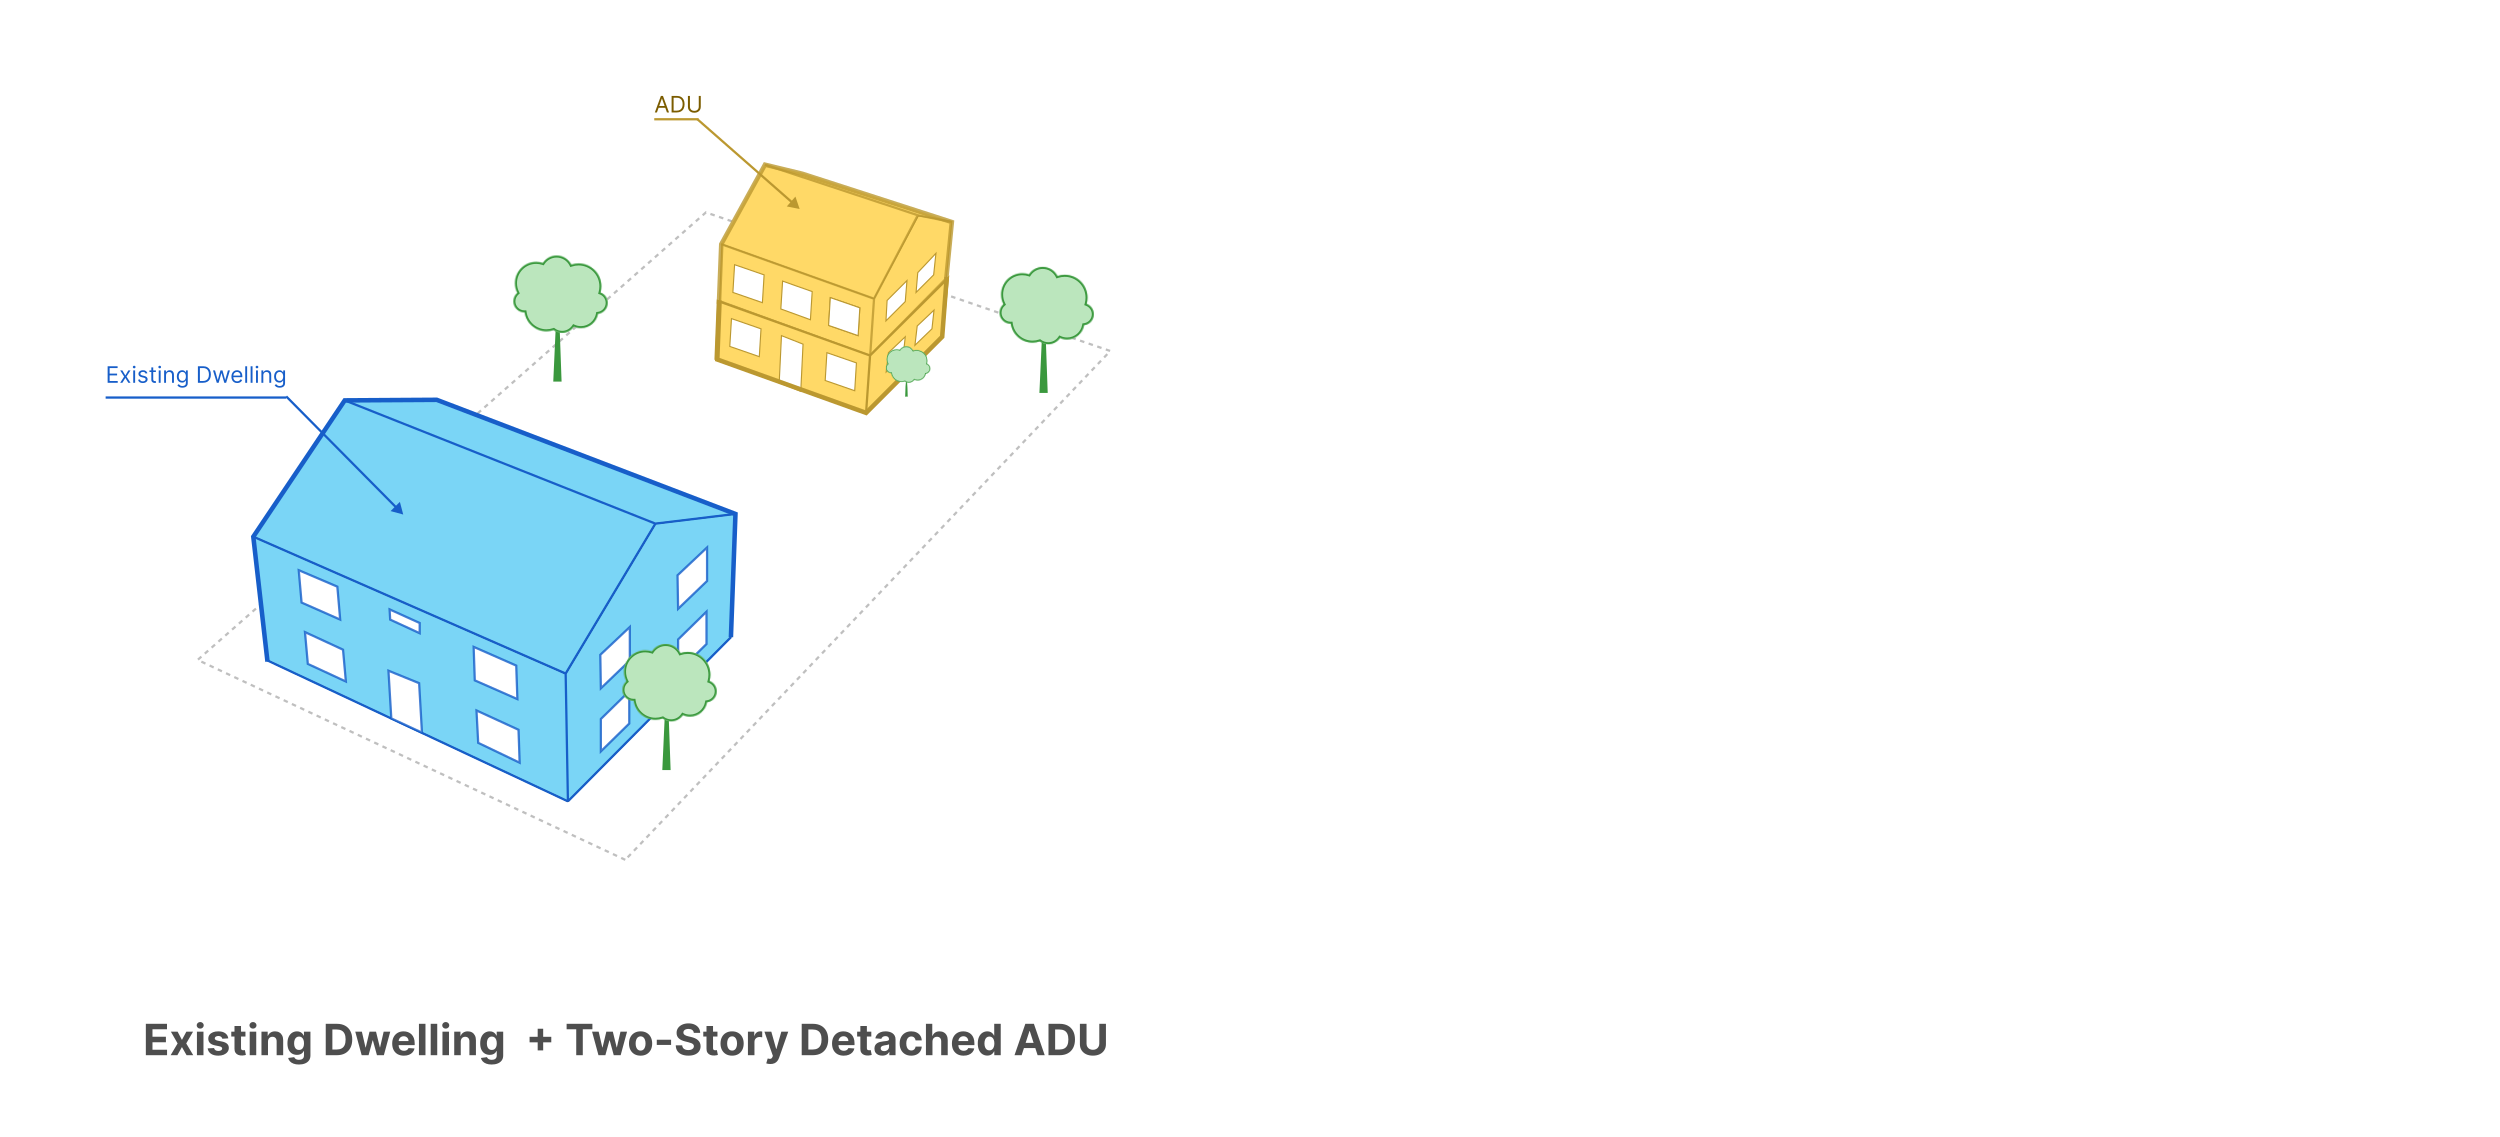 <svg xmlns="http://www.w3.org/2000/svg" fill="none" viewBox="0 0 2201 1001" height="1001" width="2201">
<rect fill="white" height="1001" width="2201"></rect>
<path stroke-dasharray="4 4" stroke-width="2" stroke-opacity="0.25" stroke="black" fill="white" d="M550.5 757L174 581L621.5 187L977.5 309L550.5 757Z"></path>
<g clip-path="url(#clip0_378_43803)">
<path stroke-opacity="0.8" stroke="#FFD967" fill="#FFD967" d="M769.5 263L635 215L673.5 145L707 153L837.5 195.5L808 190L769.5 263Z"></path>
<path stroke="#BB9830" fill="#FFD967" d="M833 246.5L766 313.5L633.5 266L635.5 215L769.5 263L808.5 190L838 195L833 246.5Z"></path>
<path stroke-width="4" stroke-opacity="0.8" stroke="#BB9830" d="M766 314.5L633 266L635 215L673.5 145L706.5 153L838 195.5L833 246.5L766 314.5Z"></path>
<path stroke-width="2" stroke-opacity="0.8" stroke="#BB9830" d="M838 195.5L808 189.5M808 189.5L769.5 263M808 189.5L673.5 145M769.5 263L766 314.5M769.5 263L635 215"></path>
<path fill="white" d="M823.998 223L807.998 240L806.498 257.5L821.998 242L823.998 223Z"></path>
<path fill="white" d="M798.498 247L780.998 264.5L779.998 282.5L796.998 265.5L798.498 247Z"></path>
<path fill="white" d="M755.498 295.5L756.998 271.037L730.998 262.079L729.498 286.5L755.498 295.5Z"></path>
<path fill="white" d="M671.227 266.463L672.727 242L646.727 233.041L645.227 257.463L671.227 266.463Z"></path>
<path fill="white" d="M701.498 251.914L715.058 256.687L713.5 281.5L687.442 272.012L689 247.48L701.498 251.914Z"></path>
<path stroke="#BB9830" d="M823.998 223L807.998 240L806.498 257.5L821.998 242L823.998 223Z"></path>
<path stroke="#BB9830" d="M798.498 247L780.998 264.5L779.998 282.5L796.998 265.5L798.498 247Z"></path>
<path stroke="#BB9830" d="M755.498 295.5L756.998 271.037L730.998 262.079L729.498 286.5L755.498 295.5Z"></path>
<path stroke="#BB9830" d="M671.227 266.463L672.727 242L646.727 233.041L645.227 257.463L671.227 266.463Z"></path>
<path stroke="#BB9830" d="M701.498 251.914L715.058 256.687L713.5 281.5L687.442 272.012L689 247.48L701.498 251.914Z"></path>
</g>
<path fill="#FFD967" d="M762.5 363.5L630 316L632 265L766 313L834.5 245L829.5 296.5L762.5 363.5Z"></path>
<path stroke-width="2" stroke="#BB9830" d="M762.5 363.5L630 316L632 265L766 313M762.5 363.5L829.5 296.5L834.5 245L766 313M762.5 363.5L766 313"></path>
<path fill="white" d="M805.501 304L807.501 287L822.315 273L820.501 289.5L805.501 304Z"></path>
<path fill="white" d="M780.188 327.5L782.188 310.5L797.001 296.5L795.188 313L780.188 327.5Z"></path>
<path fill="white" d="M757 271L731 262L729.5 286.5L755.5 295.5L757 271Z"></path>
<path fill="white" d="M754 319.5L728 310.5L726.5 335L752.5 344L754 319.5Z"></path>
<path fill="white" d="M670 289.5L644 280.5L642.5 305L668.5 314L670 289.5Z"></path>
<path fill="white" d="M705 344.5L707 303L688 295.5L686 337L705 344.5Z"></path>
<path stroke="#BB9830" d="M805.501 304L807.501 287L822.315 273L820.501 289.5L805.501 304Z"></path>
<path stroke="#BB9830" d="M780.188 327.5L782.188 310.5L797.001 296.5L795.188 313L780.188 327.5Z"></path>
<path stroke="#BB9830" d="M757 271L731 262L729.5 286.5L755.5 295.5L757 271Z"></path>
<path stroke="#BB9830" d="M754 319.5L728 310.5L726.5 335L752.5 344L754 319.5Z"></path>
<path stroke="#BB9830" d="M670 289.5L644 280.5L642.5 305L668.5 314L670 289.5Z"></path>
<path stroke="#BB9830" d="M705 344.5L707 303L688 295.5L686 337L705 344.5Z"></path>
<path stroke-width="4" stroke="#BB9830" d="M633.5 264.5L631.5 316.5L762.5 363.5L829.5 296.5L833.5 244"></path>
<path stroke="black" fill="#7AD5F6" d="M500 705.5L235.5 581.5L223.5 472.5L498 593L577 461L647 452L643.5 561L500 705.5Z"></path>
<path stroke-opacity="0.8" stroke="black" fill="#7AD5F6" d="M498 593L223 472.5L304.5 352H384.5L647.5 452.5L577 461L498 593Z"></path>
<path stroke-width="4" stroke="#175EC9" d="M235.5 582.5L223 472.5L303.5 352.5L384.5 352L647.5 452.5L643.5 561"></path>
<path stroke-width="2" stroke="#175EC9" d="M235.5 581.5L500 705.5M500 705.5L643.5 561M500 705.5L498 593M498 593L577 461M498 593L223 472.5M577 461L647 452.5M577 461L303.5 352.5"></path>
<path fill="white" d="M297 516.5L263 502L265.5 530.5L299.5 545.5L297 516.5Z"></path>
<path fill="white" d="M302 572L268.5 556.5L271 584.5L304.5 600L302 572Z"></path>
<path fill="white" d="M369.5 548.5L343 536.5L343.5 545.5L369.5 557.5V548.5Z"></path>
<path fill="white" d="M342 590.5L344.5 632.5L371.5 645L369 601.5L342 590.5Z"></path>
<path fill="white" d="M454.5 586L417 569.5L418 599L455.5 615.5L454.5 586Z"></path>
<path fill="white" d="M456.5 642.5L419.5 625.5L421 654L457.5 671.5L456.5 642.5Z"></path>
<path fill="white" d="M554.5 552L528.5 576.5L529 606L554.5 581.5V552Z"></path>
<path fill="white" d="M554 608.5L529 633V661.5L554 637V608.5Z"></path>
<path fill="white" d="M597 536L596.5 506.5L622.5 482V511.5L597 536Z"></path>
<path fill="white" d="M622 538.5L597 563V591.5L622 567V538.5Z"></path>
<path stroke-width="2" stroke-opacity="0.8" stroke="#175EC9" d="M297 516.5L263 502L265.5 530.5L299.5 545.5L297 516.5Z"></path>
<path stroke-width="2" stroke-opacity="0.8" stroke="#175EC9" d="M302 572L268.5 556.5L271 584.5L304.5 600L302 572Z"></path>
<path stroke-width="2" stroke-opacity="0.8" stroke="#175EC9" d="M369.5 548.5L343 536.5L343.5 545.5L369.5 557.5V548.5Z"></path>
<path stroke-width="2" stroke-opacity="0.8" stroke="#175EC9" d="M342 590.5L344.5 632.5L371.5 645L369 601.5L342 590.5Z"></path>
<path stroke-width="2" stroke-opacity="0.8" stroke="#175EC9" d="M454.5 586L417 569.5L418 599L455.5 615.5L454.5 586Z"></path>
<path stroke-width="2" stroke-opacity="0.8" stroke="#175EC9" d="M456.5 642.5L419.5 625.5L421 654L457.5 671.5L456.5 642.5Z"></path>
<path stroke-width="2" stroke-opacity="0.8" stroke="#175EC9" d="M554.5 552L528.5 576.5L529 606L554.5 581.5V552Z"></path>
<path stroke-width="2" stroke-opacity="0.8" stroke="#175EC9" d="M554 608.5L529 633V661.5L554 637V608.5Z"></path>
<path stroke-width="2" stroke-opacity="0.8" stroke="#175EC9" d="M597 536L596.5 506.5L622.5 482V511.5L597 536Z"></path>
<path stroke-width="2" stroke-opacity="0.8" stroke="#175EC9" d="M622 538.5L597 563V591.5L622 567V538.5Z"></path>
<line stroke-width="2" stroke="#175EC9" y2="350" x2="93" y1="350" x1="252"></line>
<path fill="#175EC9" d="M94.761 337V322.455H103.54V324.017H96.523V328.932H103.085V330.494H96.523V335.438H103.653V337H94.761ZM107.737 326.091L110.351 330.551L112.964 326.091H114.896L111.374 331.545L114.896 337H112.964L110.351 332.767L107.737 337H105.805L109.271 331.545L105.805 326.091H107.737ZM117.288 337V326.091H118.964V337H117.288ZM118.14 324.273C117.814 324.273 117.532 324.161 117.295 323.939C117.063 323.716 116.947 323.449 116.947 323.136C116.947 322.824 117.063 322.556 117.295 322.334C117.532 322.111 117.814 322 118.14 322C118.467 322 118.746 322.111 118.978 322.334C119.215 322.556 119.333 322.824 119.333 323.136C119.333 323.449 119.215 323.716 118.978 323.939C118.746 324.161 118.467 324.273 118.14 324.273ZM129.761 328.534L128.256 328.96C128.161 328.709 128.021 328.465 127.837 328.229C127.657 327.987 127.411 327.788 127.098 327.632C126.786 327.476 126.385 327.398 125.898 327.398C125.23 327.398 124.674 327.552 124.229 327.859C123.788 328.162 123.568 328.548 123.568 329.017C123.568 329.434 123.72 329.763 124.023 330.004C124.326 330.246 124.799 330.447 125.443 330.608L127.062 331.006C128.038 331.242 128.765 331.605 129.243 332.092C129.721 332.575 129.96 333.198 129.96 333.96C129.96 334.585 129.78 335.144 129.42 335.636C129.065 336.129 128.568 336.517 127.929 336.801C127.29 337.085 126.546 337.227 125.699 337.227C124.586 337.227 123.665 336.986 122.936 336.503C122.207 336.02 121.745 335.314 121.551 334.386L123.142 333.989C123.294 334.576 123.58 335.016 124.001 335.31C124.428 335.603 124.984 335.75 125.67 335.75C126.452 335.75 127.072 335.584 127.531 335.253C127.995 334.917 128.227 334.514 128.227 334.045C128.227 333.667 128.095 333.349 127.83 333.094C127.564 332.833 127.157 332.639 126.608 332.511L124.79 332.085C123.791 331.848 123.057 331.482 122.588 330.984C122.124 330.482 121.892 329.855 121.892 329.102C121.892 328.487 122.065 327.942 122.411 327.469C122.761 326.995 123.237 326.624 123.838 326.354C124.444 326.084 125.131 325.949 125.898 325.949C126.977 325.949 127.825 326.186 128.44 326.659C129.061 327.133 129.501 327.758 129.761 328.534ZM137.228 326.091V327.511H131.574V326.091H137.228ZM133.222 323.477H134.898V333.875C134.898 334.348 134.967 334.704 135.104 334.94C135.246 335.172 135.426 335.329 135.644 335.409C135.866 335.485 136.101 335.523 136.347 335.523C136.532 335.523 136.683 335.513 136.801 335.494C136.92 335.471 137.015 335.452 137.086 335.438L137.426 336.943C137.313 336.986 137.154 337.028 136.951 337.071C136.747 337.118 136.489 337.142 136.176 337.142C135.703 337.142 135.239 337.04 134.784 336.837C134.335 336.633 133.961 336.323 133.662 335.906C133.369 335.49 133.222 334.964 133.222 334.33V323.477ZM139.749 337V326.091H141.425V337H139.749ZM140.601 324.273C140.275 324.273 139.993 324.161 139.756 323.939C139.524 323.716 139.408 323.449 139.408 323.136C139.408 322.824 139.524 322.556 139.756 322.334C139.993 322.111 140.275 322 140.601 322C140.928 322 141.207 322.111 141.439 322.334C141.676 322.556 141.794 322.824 141.794 323.136C141.794 323.449 141.676 323.716 141.439 323.939C141.207 324.161 140.928 324.273 140.601 324.273ZM146.171 330.438V337H144.495V326.091H146.114V327.795H146.256C146.512 327.241 146.9 326.796 147.421 326.46C147.942 326.119 148.614 325.949 149.438 325.949C150.177 325.949 150.823 326.1 151.377 326.403C151.931 326.702 152.362 327.156 152.67 327.767C152.978 328.373 153.131 329.14 153.131 330.068V337H151.455V330.182C151.455 329.325 151.233 328.657 150.788 328.179C150.343 327.696 149.732 327.455 148.955 327.455C148.42 327.455 147.942 327.571 147.521 327.803C147.104 328.035 146.775 328.373 146.533 328.818C146.292 329.263 146.171 329.803 146.171 330.438ZM160.598 341.318C159.788 341.318 159.092 341.214 158.51 341.006C157.927 340.802 157.442 340.532 157.054 340.196C156.67 339.865 156.365 339.509 156.137 339.131L157.473 338.193C157.624 338.392 157.816 338.619 158.048 338.875C158.28 339.135 158.597 339.36 159 339.55C159.407 339.744 159.94 339.841 160.598 339.841C161.478 339.841 162.205 339.628 162.778 339.202C163.351 338.776 163.637 338.108 163.637 337.199V334.983H163.495C163.372 335.182 163.197 335.428 162.97 335.722C162.747 336.01 162.425 336.268 162.004 336.496C161.587 336.718 161.024 336.83 160.314 336.83C159.433 336.83 158.642 336.621 157.941 336.205C157.245 335.788 156.694 335.182 156.287 334.386C155.884 333.591 155.683 332.625 155.683 331.489C155.683 330.371 155.879 329.398 156.272 328.57C156.665 327.736 157.212 327.092 157.913 326.638C158.614 326.179 159.423 325.949 160.342 325.949C161.052 325.949 161.616 326.067 162.032 326.304C162.454 326.536 162.776 326.801 162.998 327.099C163.225 327.393 163.401 327.634 163.524 327.824H163.694V326.091H165.314V337.312C165.314 338.25 165.1 339.012 164.674 339.599C164.253 340.191 163.685 340.625 162.97 340.899C162.26 341.179 161.469 341.318 160.598 341.318ZM160.541 335.324C161.213 335.324 161.781 335.17 162.245 334.862C162.709 334.554 163.062 334.112 163.304 333.534C163.545 332.956 163.666 332.265 163.666 331.46C163.666 330.674 163.547 329.981 163.311 329.379C163.074 328.778 162.724 328.307 162.26 327.966C161.796 327.625 161.223 327.455 160.541 327.455C159.831 327.455 159.239 327.634 158.765 327.994C158.297 328.354 157.944 328.837 157.707 329.443C157.475 330.049 157.359 330.722 157.359 331.46C157.359 332.218 157.477 332.888 157.714 333.47C157.956 334.048 158.311 334.502 158.779 334.834C159.253 335.161 159.84 335.324 160.541 335.324ZM178.723 337H174.234V322.455H178.922C180.333 322.455 181.54 322.746 182.544 323.328C183.547 323.906 184.317 324.737 184.852 325.821C185.387 326.901 185.654 328.193 185.654 329.699C185.654 331.214 185.385 332.518 184.845 333.612C184.305 334.701 183.519 335.539 182.487 336.126C181.455 336.709 180.2 337 178.723 337ZM175.995 335.438H178.609C179.812 335.438 180.808 335.205 181.599 334.741C182.39 334.277 182.979 333.617 183.368 332.76C183.756 331.903 183.95 330.883 183.95 329.699C183.95 328.525 183.758 327.514 183.375 326.666C182.991 325.814 182.418 325.161 181.656 324.706C180.894 324.247 179.944 324.017 178.808 324.017H175.995V335.438ZM190.853 337L187.529 326.091H189.291L191.649 334.443H191.762L194.092 326.091H195.882L198.183 334.415H198.297L200.654 326.091H202.416L199.092 337H197.444L195.058 328.619H194.887L192.501 337H190.853ZM208.835 337.227C207.783 337.227 206.877 336.995 206.114 336.531C205.357 336.062 204.772 335.409 204.36 334.571C203.953 333.728 203.749 332.748 203.749 331.631C203.749 330.513 203.953 329.528 204.36 328.676C204.772 327.819 205.345 327.152 206.079 326.673C206.817 326.19 207.679 325.949 208.664 325.949C209.232 325.949 209.793 326.044 210.347 326.233C210.901 326.422 211.406 326.73 211.86 327.156C212.315 327.578 212.677 328.136 212.947 328.832C213.217 329.528 213.352 330.385 213.352 331.403V332.114H204.942V330.665H211.647C211.647 330.049 211.524 329.5 211.278 329.017C211.036 328.534 210.691 328.153 210.241 327.874C209.796 327.594 209.27 327.455 208.664 327.455C207.996 327.455 207.419 327.62 206.931 327.952C206.448 328.278 206.076 328.705 205.816 329.23C205.556 329.756 205.425 330.319 205.425 330.92V331.886C205.425 332.71 205.567 333.409 205.852 333.982C206.14 334.55 206.54 334.983 207.052 335.281C207.563 335.575 208.157 335.722 208.835 335.722C209.275 335.722 209.673 335.66 210.028 335.537C210.388 335.409 210.698 335.22 210.958 334.969C211.219 334.713 211.42 334.396 211.562 334.017L213.181 334.472C213.011 335.021 212.724 335.504 212.322 335.92C211.919 336.332 211.422 336.654 210.83 336.886C210.238 337.114 209.573 337.227 208.835 337.227ZM217.577 322.455V337H215.901V322.455H217.577ZM222.324 322.455V337H220.647V322.455H222.324ZM225.393 337V326.091H227.07V337H225.393ZM226.246 324.273C225.919 324.273 225.637 324.161 225.401 323.939C225.169 323.716 225.053 323.449 225.053 323.136C225.053 322.824 225.169 322.556 225.401 322.334C225.637 322.111 225.919 322 226.246 322C226.572 322 226.852 322.111 227.084 322.334C227.321 322.556 227.439 322.824 227.439 323.136C227.439 323.449 227.321 323.716 227.084 323.939C226.852 324.161 226.572 324.273 226.246 324.273ZM231.816 330.438V337H230.14V326.091H231.759V327.795H231.901C232.157 327.241 232.545 326.796 233.066 326.46C233.587 326.119 234.259 325.949 235.083 325.949C235.821 325.949 236.468 326.1 237.022 326.403C237.576 326.702 238.007 327.156 238.314 327.767C238.622 328.373 238.776 329.14 238.776 330.068V337H237.1V330.182C237.1 329.325 236.877 328.657 236.432 328.179C235.987 327.696 235.376 327.455 234.6 327.455C234.065 327.455 233.587 327.571 233.165 327.803C232.748 328.035 232.419 328.373 232.178 328.818C231.936 329.263 231.816 329.803 231.816 330.438ZM246.242 341.318C245.433 341.318 244.737 341.214 244.154 341.006C243.572 340.802 243.086 340.532 242.698 340.196C242.315 339.865 242.009 339.509 241.782 339.131L243.117 338.193C243.269 338.392 243.46 338.619 243.692 338.875C243.924 339.135 244.242 339.36 244.644 339.55C245.051 339.744 245.584 339.841 246.242 339.841C247.123 339.841 247.85 339.628 248.423 339.202C248.996 338.776 249.282 338.108 249.282 337.199V334.983H249.14C249.017 335.182 248.842 335.428 248.614 335.722C248.392 336.01 248.07 336.268 247.648 336.496C247.232 336.718 246.668 336.83 245.958 336.83C245.077 336.83 244.287 336.621 243.586 336.205C242.89 335.788 242.338 335.182 241.931 334.386C241.529 333.591 241.327 332.625 241.327 331.489C241.327 330.371 241.524 329.398 241.917 328.57C242.31 327.736 242.857 327.092 243.558 326.638C244.258 326.179 245.068 325.949 245.987 325.949C246.697 325.949 247.26 326.067 247.677 326.304C248.098 326.536 248.42 326.801 248.643 327.099C248.87 327.393 249.045 327.634 249.168 327.824H249.339V326.091H250.958V337.312C250.958 338.25 250.745 339.012 250.319 339.599C249.897 340.191 249.329 340.625 248.614 340.899C247.904 341.179 247.113 341.318 246.242 341.318ZM246.185 335.324C246.858 335.324 247.426 335.17 247.89 334.862C248.354 334.554 248.707 334.112 248.948 333.534C249.19 332.956 249.31 332.265 249.31 331.46C249.31 330.674 249.192 329.981 248.955 329.379C248.719 328.778 248.368 328.307 247.904 327.966C247.44 327.625 246.867 327.455 246.185 327.455C245.475 327.455 244.883 327.634 244.41 327.994C243.941 328.354 243.588 328.837 243.352 329.443C243.12 330.049 243.004 330.722 243.004 331.46C243.004 332.218 243.122 332.888 243.359 333.47C243.6 334.048 243.955 334.502 244.424 334.834C244.897 335.161 245.485 335.324 246.185 335.324Z"></path>
<path fill="#175EC9" d="M355 453L352.065 441.832L343.861 449.958L355 453ZM251.289 349.704L347.956 447.309L349.377 445.902L252.711 348.296L251.289 349.704Z"></path>
<line stroke-width="2" stroke="#BB9830" y2="105" x2="576" y1="105" x1="615"></line>
<path fill="#7B5C00" d="M578.358 99H576.511L581.852 84.454H583.67L589.011 99H587.165L582.818 86.756H582.705L578.358 99ZM579.04 93.318H586.483V94.881H579.04V93.318ZM595.766 99H591.277V84.454H595.964C597.375 84.454 598.583 84.746 599.587 85.328C600.59 85.906 601.36 86.737 601.895 87.821C602.43 88.901 602.697 90.193 602.697 91.699C602.697 93.214 602.428 94.519 601.888 95.612C601.348 96.701 600.562 97.539 599.53 98.126C598.498 98.709 597.243 99 595.766 99ZM593.038 97.438H595.652C596.855 97.438 597.851 97.206 598.642 96.742C599.433 96.278 600.022 95.617 600.411 94.76C600.799 93.903 600.993 92.883 600.993 91.699C600.993 90.525 600.801 89.514 600.418 88.666C600.034 87.814 599.461 87.16 598.699 86.706C597.937 86.247 596.987 86.017 595.851 86.017H593.038V97.438ZM615.197 84.454H616.959V94.085C616.959 95.079 616.724 95.967 616.256 96.749C615.792 97.525 615.136 98.138 614.288 98.588C613.441 99.033 612.446 99.256 611.305 99.256C610.164 99.256 609.17 99.033 608.322 98.588C607.475 98.138 606.817 97.525 606.348 96.749C605.884 95.967 605.652 95.079 605.652 94.085V84.454H607.413V93.943C607.413 94.653 607.57 95.285 607.882 95.84C608.195 96.389 608.64 96.822 609.217 97.139C609.8 97.452 610.496 97.608 611.305 97.608C612.115 97.608 612.811 97.452 613.393 97.139C613.976 96.822 614.421 96.389 614.729 95.84C615.041 95.285 615.197 94.653 615.197 93.943V84.454Z"></path>
<path fill="#BB9830" d="M704 184L700.293 173.064L692.676 181.742L704 184ZM613.34 105.752L696.576 178.814L697.896 177.311L614.66 104.248L613.34 105.752Z"></path>
<path stroke-width="1.767" stroke="#3A983D" fill="#3A983D" d="M585.983 633.82L584.016 677.058H589.497L587.951 633.82H585.983Z"></path>
<mask fill="white" id="path-24-inside-1_378_43803">
<path d="M599.006 574.993C601.017 574.313 603.171 573.944 605.411 573.944C616.489 573.944 625.47 582.961 625.47 594.083C625.47 595.98 625.208 597.817 624.72 599.558C628.389 600.941 631 604.495 631 608.663C631 613.642 627.272 617.747 622.465 618.317C621.192 625.463 614.97 630.887 607.486 630.887C605.251 630.887 603.128 630.403 601.216 629.534C598.979 632.864 595.188 635.054 590.886 635.054C588.098 635.054 585.524 634.134 583.449 632.58C581.447 633.283 579.294 633.665 577.053 633.665C567.297 633.665 559.226 626.422 557.883 617C557.816 617.001 557.75 617.002 557.683 617.002C552.335 617.002 548 612.649 548 607.28C548 604.302 549.333 601.637 551.433 599.854C550.123 597.291 549.383 594.384 549.383 591.305C549.383 580.95 557.744 572.555 568.058 572.555C570.116 572.555 572.097 572.89 573.949 573.507C576.552 569.584 580.998 567 586.045 567C591.705 567 596.609 570.25 599.006 574.993Z" clip-rule="evenodd" fill-rule="evenodd"></path>
</mask>
<path fill="#BBE6BD" d="M599.006 574.993C601.017 574.313 603.171 573.944 605.411 573.944C616.489 573.944 625.47 582.961 625.47 594.083C625.47 595.98 625.208 597.817 624.72 599.558C628.389 600.941 631 604.495 631 608.663C631 613.642 627.272 617.747 622.465 618.317C621.192 625.463 614.97 630.887 607.486 630.887C605.251 630.887 603.128 630.403 601.216 629.534C598.979 632.864 595.188 635.054 590.886 635.054C588.098 635.054 585.524 634.134 583.449 632.58C581.447 633.283 579.294 633.665 577.053 633.665C567.297 633.665 559.226 626.422 557.883 617C557.816 617.001 557.75 617.002 557.683 617.002C552.335 617.002 548 612.649 548 607.28C548 604.302 549.333 601.637 551.433 599.854C550.123 597.291 549.383 594.384 549.383 591.305C549.383 580.95 557.744 572.555 568.058 572.555C570.116 572.555 572.097 572.89 573.949 573.507C576.552 569.584 580.998 567 586.045 567C591.705 567 596.609 570.25 599.006 574.993Z" clip-rule="evenodd" fill-rule="evenodd"></path>
<path mask="url(#path-24-inside-1_378_43803)" fill="#3A983D" d="M599.006 574.993L597.429 575.79L598.12 577.157L599.572 576.667L599.006 574.993ZM624.72 599.558L623.019 599.08L622.581 600.64L624.096 601.211L624.72 599.558ZM622.465 618.317L622.257 616.562L620.955 616.717L620.726 618.007L622.465 618.317ZM601.216 629.534L601.947 627.926L600.584 627.306L599.75 628.549L601.216 629.534ZM583.449 632.58L584.508 631.166L583.754 630.6L582.864 630.913L583.449 632.58ZM557.883 617L559.632 616.751L559.411 615.202L557.847 615.233L557.883 617ZM551.433 599.854L552.577 601.201L553.643 600.295L553.006 599.05L551.433 599.854ZM573.949 573.507L573.39 575.183L574.673 575.611L575.421 574.484L573.949 573.507ZM599.572 576.667C601.403 576.047 603.366 575.711 605.411 575.711V572.178C602.976 572.178 600.631 572.578 598.44 573.319L599.572 576.667ZM605.411 575.711C615.507 575.711 623.703 583.93 623.703 594.083H627.236C627.236 581.991 617.472 572.178 605.411 572.178V575.711ZM623.703 594.083C623.703 595.818 623.464 597.493 623.019 599.08L626.42 600.035C626.952 598.141 627.236 596.143 627.236 594.083H623.703ZM624.096 601.211C627.097 602.342 629.233 605.251 629.233 608.663H632.767C632.767 603.74 629.681 599.54 625.343 597.905L624.096 601.211ZM629.233 608.663C629.233 612.741 626.18 616.097 622.257 616.562L622.673 620.071C628.364 619.396 632.767 614.542 632.767 608.663H629.233ZM620.726 618.007C619.6 624.33 614.094 629.121 607.486 629.121V632.654C615.846 632.654 622.785 626.596 624.204 618.627L620.726 618.007ZM607.486 629.121C605.508 629.121 603.634 628.693 601.947 627.926L600.485 631.142C602.622 632.114 604.994 632.654 607.486 632.654V629.121ZM599.75 628.549C597.826 631.413 594.573 633.287 590.886 633.287V636.821C595.803 636.821 600.133 634.315 602.683 630.519L599.75 628.549ZM590.886 633.287C588.494 633.287 586.289 632.499 584.508 631.166L582.39 633.994C584.76 635.769 587.703 636.821 590.886 636.821V633.287ZM582.864 630.913C581.047 631.551 579.092 631.898 577.053 631.898V635.432C579.497 635.432 581.847 635.015 584.035 634.246L582.864 630.913ZM577.053 631.898C568.194 631.898 560.853 625.32 559.632 616.751L556.134 617.249C557.598 627.524 566.4 635.432 577.053 635.432V631.898ZM557.847 615.233C557.792 615.235 557.738 615.235 557.683 615.235V618.769C557.762 618.769 557.84 618.768 557.918 618.766L557.847 615.233ZM557.683 615.235C553.318 615.235 549.767 611.68 549.767 607.28H546.233C546.233 613.618 551.353 618.769 557.683 618.769V615.235ZM549.767 607.28C549.767 604.841 550.856 602.662 552.577 601.201L550.29 598.507C547.81 600.613 546.233 603.763 546.233 607.28H549.767ZM553.006 599.05C551.82 596.73 551.15 594.099 551.15 591.305H547.617C547.617 594.67 548.425 597.851 549.86 600.658L553.006 599.05ZM551.15 591.305C551.15 581.919 558.727 574.322 568.058 574.322V570.789C556.762 570.789 547.617 579.981 547.617 591.305H551.15ZM568.058 574.322C569.924 574.322 571.716 574.625 573.39 575.183L574.507 571.831C572.478 571.154 570.309 570.789 568.058 570.789V574.322ZM575.421 574.484C577.712 571.032 581.616 568.767 586.045 568.767V565.233C580.379 565.233 575.392 568.137 572.477 572.53L575.421 574.484ZM586.045 568.767C591.01 568.767 595.319 571.616 597.429 575.79L600.582 574.196C597.898 568.884 592.399 565.233 586.045 565.233V568.767Z"></path>
<path stroke-width="1.767" stroke="#3A983D" fill="#3A983D" d="M489.983 291.82L488.016 335.058H493.497L491.951 291.82H489.983Z"></path>
<mask fill="white" id="path-27-inside-2_378_43803">
<path d="M503.006 232.993C505.017 232.313 507.171 231.944 509.411 231.944C520.489 231.944 529.47 240.961 529.47 252.083C529.47 253.98 529.208 255.817 528.72 257.558C532.389 258.941 535 262.495 535 266.663C535 271.642 531.272 275.747 526.465 276.317C525.192 283.463 518.97 288.887 511.486 288.887C509.251 288.887 507.128 288.403 505.216 287.534C502.979 290.864 499.188 293.054 494.886 293.054C492.098 293.054 489.524 292.134 487.449 290.58C485.447 291.283 483.294 291.665 481.053 291.665C471.297 291.665 463.226 284.422 461.883 275C461.816 275.001 461.75 275.002 461.683 275.002C456.335 275.002 452 270.649 452 265.28C452 262.302 453.333 259.637 455.433 257.854C454.123 255.291 453.383 252.384 453.383 249.305C453.383 238.95 461.744 230.555 472.058 230.555C474.116 230.555 476.097 230.89 477.949 231.507C480.552 227.584 484.998 225 490.045 225C495.705 225 500.609 228.25 503.006 232.993Z" clip-rule="evenodd" fill-rule="evenodd"></path>
</mask>
<path fill="#BBE6BD" d="M503.006 232.993C505.017 232.313 507.171 231.944 509.411 231.944C520.489 231.944 529.47 240.961 529.47 252.083C529.47 253.98 529.208 255.817 528.72 257.558C532.389 258.941 535 262.495 535 266.663C535 271.642 531.272 275.747 526.465 276.317C525.192 283.463 518.97 288.887 511.486 288.887C509.251 288.887 507.128 288.403 505.216 287.534C502.979 290.864 499.188 293.054 494.886 293.054C492.098 293.054 489.524 292.134 487.449 290.58C485.447 291.283 483.294 291.665 481.053 291.665C471.297 291.665 463.226 284.422 461.883 275C461.816 275.001 461.75 275.002 461.683 275.002C456.335 275.002 452 270.649 452 265.28C452 262.302 453.333 259.637 455.433 257.854C454.123 255.291 453.383 252.384 453.383 249.305C453.383 238.95 461.744 230.555 472.058 230.555C474.116 230.555 476.097 230.89 477.949 231.507C480.552 227.584 484.998 225 490.045 225C495.705 225 500.609 228.25 503.006 232.993Z" clip-rule="evenodd" fill-rule="evenodd"></path>
<path mask="url(#path-27-inside-2_378_43803)" fill="#3A983D" d="M503.006 232.993L501.429 233.79L502.12 235.157L503.572 234.667L503.006 232.993ZM528.72 257.558L527.019 257.08L526.581 258.64L528.096 259.211L528.72 257.558ZM526.465 276.317L526.257 274.562L524.955 274.717L524.726 276.007L526.465 276.317ZM505.216 287.534L505.947 285.926L504.584 285.306L503.75 286.549L505.216 287.534ZM487.449 290.58L488.508 289.166L487.754 288.6L486.864 288.913L487.449 290.58ZM461.883 275L463.632 274.751L463.411 273.202L461.847 273.233L461.883 275ZM455.433 257.854L456.577 259.201L457.643 258.295L457.006 257.05L455.433 257.854ZM477.949 231.507L477.39 233.183L478.673 233.611L479.421 232.484L477.949 231.507ZM503.572 234.667C505.403 234.047 507.366 233.711 509.411 233.711V230.178C506.976 230.178 504.631 230.578 502.44 231.319L503.572 234.667ZM509.411 233.711C519.507 233.711 527.703 241.93 527.703 252.083H531.236C531.236 239.991 521.472 230.178 509.411 230.178V233.711ZM527.703 252.083C527.703 253.818 527.464 255.493 527.019 257.08L530.42 258.035C530.952 256.141 531.236 254.143 531.236 252.083H527.703ZM528.096 259.211C531.097 260.342 533.233 263.251 533.233 266.663H536.767C536.767 261.74 533.681 257.54 529.343 255.905L528.096 259.211ZM533.233 266.663C533.233 270.741 530.18 274.097 526.257 274.562L526.673 278.071C532.364 277.396 536.767 272.542 536.767 266.663H533.233ZM524.726 276.007C523.6 282.33 518.094 287.121 511.486 287.121V290.654C519.846 290.654 526.785 284.596 528.204 276.627L524.726 276.007ZM511.486 287.121C509.508 287.121 507.634 286.693 505.947 285.926L504.485 289.142C506.622 290.114 508.994 290.654 511.486 290.654V287.121ZM503.75 286.549C501.826 289.413 498.573 291.287 494.886 291.287V294.821C499.803 294.821 504.133 292.315 506.683 288.519L503.75 286.549ZM494.886 291.287C492.494 291.287 490.289 290.499 488.508 289.166L486.39 291.994C488.76 293.769 491.703 294.821 494.886 294.821V291.287ZM486.864 288.913C485.047 289.551 483.092 289.898 481.053 289.898V293.432C483.497 293.432 485.847 293.015 488.035 292.246L486.864 288.913ZM481.053 289.898C472.194 289.898 464.853 283.32 463.632 274.751L460.134 275.249C461.598 285.524 470.4 293.432 481.053 293.432V289.898ZM461.847 273.233C461.792 273.235 461.738 273.235 461.683 273.235V276.769C461.762 276.769 461.84 276.768 461.918 276.766L461.847 273.233ZM461.683 273.235C457.318 273.235 453.767 269.68 453.767 265.28H450.233C450.233 271.618 455.353 276.769 461.683 276.769V273.235ZM453.767 265.28C453.767 262.841 454.856 260.662 456.577 259.201L454.29 256.507C451.81 258.613 450.233 261.763 450.233 265.28H453.767ZM457.006 257.05C455.82 254.73 455.15 252.099 455.15 249.305H451.617C451.617 252.67 452.425 255.851 453.86 258.658L457.006 257.05ZM455.15 249.305C455.15 239.919 462.727 232.322 472.058 232.322V228.789C460.762 228.789 451.617 237.981 451.617 249.305H455.15ZM472.058 232.322C473.924 232.322 475.716 232.625 477.39 233.183L478.507 229.831C476.478 229.154 474.309 228.789 472.058 228.789V232.322ZM479.421 232.484C481.712 229.032 485.616 226.767 490.045 226.767V223.233C484.379 223.233 479.392 226.137 476.477 230.53L479.421 232.484ZM490.045 226.767C495.01 226.767 499.319 229.616 501.429 233.79L504.582 232.196C501.898 226.884 496.399 223.233 490.045 223.233V226.767Z"></path>
<path stroke-width="1.767" stroke="#3A983D" fill="#3A983D" d="M917.983 301.82L916.016 345.058H921.497L919.951 301.82H917.983Z"></path>
<mask fill="white" id="path-30-inside-3_378_43803">
<path d="M931.006 242.993C933.017 242.313 935.171 241.944 937.411 241.944C948.489 241.944 957.47 250.961 957.47 262.083C957.47 263.98 957.208 265.817 956.72 267.558C960.389 268.941 963 272.495 963 276.663C963 281.642 959.272 285.747 954.465 286.317C953.192 293.463 946.97 298.887 939.486 298.887C937.251 298.887 935.128 298.403 933.216 297.534C930.979 300.864 927.188 303.054 922.886 303.054C920.098 303.054 917.524 302.134 915.449 300.58C913.447 301.283 911.294 301.665 909.053 301.665C899.297 301.665 891.226 294.422 889.883 285C889.816 285.001 889.75 285.002 889.683 285.002C884.335 285.002 880 280.649 880 275.28C880 272.302 881.333 269.637 883.433 267.854C882.123 265.291 881.383 262.384 881.383 259.305C881.383 248.95 889.744 240.555 900.058 240.555C902.116 240.555 904.097 240.89 905.949 241.507C908.552 237.584 912.998 235 918.045 235C923.705 235 928.609 238.25 931.006 242.993Z" clip-rule="evenodd" fill-rule="evenodd"></path>
</mask>
<path fill="#BBE6BD" d="M931.006 242.993C933.017 242.313 935.171 241.944 937.411 241.944C948.489 241.944 957.47 250.961 957.47 262.083C957.47 263.98 957.208 265.817 956.72 267.558C960.389 268.941 963 272.495 963 276.663C963 281.642 959.272 285.747 954.465 286.317C953.192 293.463 946.97 298.887 939.486 298.887C937.251 298.887 935.128 298.403 933.216 297.534C930.979 300.864 927.188 303.054 922.886 303.054C920.098 303.054 917.524 302.134 915.449 300.58C913.447 301.283 911.294 301.665 909.053 301.665C899.297 301.665 891.226 294.422 889.883 285C889.816 285.001 889.75 285.002 889.683 285.002C884.335 285.002 880 280.649 880 275.28C880 272.302 881.333 269.637 883.433 267.854C882.123 265.291 881.383 262.384 881.383 259.305C881.383 248.95 889.744 240.555 900.058 240.555C902.116 240.555 904.097 240.89 905.949 241.507C908.552 237.584 912.998 235 918.045 235C923.705 235 928.609 238.25 931.006 242.993Z" clip-rule="evenodd" fill-rule="evenodd"></path>
<path mask="url(#path-30-inside-3_378_43803)" fill="#3A983D" d="M931.006 242.993L929.429 243.79L930.12 245.157L931.572 244.667L931.006 242.993ZM956.72 267.558L955.019 267.08L954.581 268.64L956.096 269.211L956.72 267.558ZM954.465 286.317L954.257 284.562L952.955 284.717L952.726 286.007L954.465 286.317ZM933.216 297.534L933.947 295.926L932.584 295.306L931.75 296.549L933.216 297.534ZM915.449 300.58L916.508 299.166L915.754 298.6L914.864 298.913L915.449 300.58ZM889.883 285L891.632 284.751L891.411 283.202L889.847 283.233L889.883 285ZM883.433 267.854L884.577 269.201L885.643 268.295L885.006 267.05L883.433 267.854ZM905.949 241.507L905.39 243.183L906.673 243.611L907.421 242.484L905.949 241.507ZM931.572 244.667C933.403 244.047 935.366 243.711 937.411 243.711V240.178C934.976 240.178 932.631 240.578 930.44 241.319L931.572 244.667ZM937.411 243.711C947.507 243.711 955.703 251.93 955.703 262.083H959.236C959.236 249.991 949.472 240.178 937.411 240.178V243.711ZM955.703 262.083C955.703 263.818 955.464 265.493 955.019 267.08L958.42 268.035C958.952 266.141 959.236 264.143 959.236 262.083H955.703ZM956.096 269.211C959.097 270.342 961.233 273.251 961.233 276.663H964.767C964.767 271.74 961.681 267.54 957.343 265.905L956.096 269.211ZM961.233 276.663C961.233 280.741 958.18 284.097 954.257 284.562L954.673 288.071C960.364 287.396 964.767 282.542 964.767 276.663H961.233ZM952.726 286.007C951.6 292.33 946.094 297.121 939.486 297.121V300.654C947.846 300.654 954.785 294.596 956.204 286.627L952.726 286.007ZM939.486 297.121C937.508 297.121 935.634 296.693 933.947 295.926L932.485 299.142C934.622 300.114 936.994 300.654 939.486 300.654V297.121ZM931.75 296.549C929.826 299.413 926.573 301.287 922.886 301.287V304.821C927.803 304.821 932.133 302.315 934.683 298.519L931.75 296.549ZM922.886 301.287C920.494 301.287 918.289 300.499 916.508 299.166L914.39 301.994C916.76 303.769 919.703 304.821 922.886 304.821V301.287ZM914.864 298.913C913.047 299.551 911.092 299.898 909.053 299.898V303.432C911.497 303.432 913.847 303.015 916.035 302.246L914.864 298.913ZM909.053 299.898C900.194 299.898 892.853 293.32 891.632 284.751L888.134 285.249C889.598 295.524 898.4 303.432 909.053 303.432V299.898ZM889.847 283.233C889.792 283.235 889.738 283.235 889.683 283.235V286.769C889.762 286.769 889.84 286.768 889.918 286.766L889.847 283.233ZM889.683 283.235C885.318 283.235 881.767 279.68 881.767 275.28H878.233C878.233 281.618 883.353 286.769 889.683 286.769V283.235ZM881.767 275.28C881.767 272.841 882.856 270.662 884.577 269.201L882.29 266.507C879.81 268.613 878.233 271.763 878.233 275.28H881.767ZM885.006 267.05C883.82 264.73 883.15 262.099 883.15 259.305H879.617C879.617 262.67 880.425 265.851 881.86 268.658L885.006 267.05ZM883.15 259.305C883.15 249.919 890.727 242.322 900.058 242.322V238.789C888.762 238.789 879.617 247.981 879.617 259.305H883.15ZM900.058 242.322C901.924 242.322 903.716 242.625 905.39 243.183L906.507 239.831C904.478 239.154 902.309 238.789 900.058 238.789V242.322ZM907.421 242.484C909.712 239.032 913.616 236.767 918.045 236.767V233.233C912.379 233.233 907.392 236.137 904.477 240.53L907.421 242.484ZM918.045 236.767C923.01 236.767 927.319 239.616 929.429 243.79L932.582 242.196C929.898 236.884 924.399 233.233 918.045 233.233V236.767Z"></path>
<path stroke-width="0.309" stroke="#3A983D" fill="#3A983D" d="M797.718 336L797 349H799L798.436 336H797.718Z"></path>
<mask fill="white" id="path-33-inside-4_378_43803">
<path d="M803.967 308.734C804.912 308.415 805.924 308.243 806.976 308.243C812.181 308.243 816.401 312.463 816.401 317.668C816.401 318.556 816.278 319.416 816.048 320.231C817.772 320.878 818.999 322.542 818.999 324.492C818.999 326.822 817.248 328.743 814.99 329.01C814.391 332.354 811.468 334.891 807.952 334.891C806.902 334.891 805.905 334.665 805.006 334.258C803.955 335.817 802.174 336.841 800.153 336.841C798.843 336.841 797.634 336.411 796.659 335.684C795.717 336.014 794.704 336.193 793.65 336.193C789.066 336.193 785.274 332.804 784.642 328.394C784.612 328.395 784.581 328.395 784.55 328.395C782.037 328.395 780 326.358 780 323.845C780 322.452 780.626 321.204 781.613 320.37C780.997 319.17 780.65 317.81 780.65 316.368C780.65 311.522 784.578 307.593 789.425 307.593C790.392 307.593 791.322 307.75 792.192 308.039C793.415 306.202 795.505 304.992 797.877 304.992C800.537 304.992 802.841 306.514 803.967 308.734Z" clip-rule="evenodd" fill-rule="evenodd"></path>
</mask>
<path fill="#BBE6BD" d="M803.967 308.734C804.912 308.415 805.924 308.243 806.976 308.243C812.181 308.243 816.401 312.463 816.401 317.668C816.401 318.556 816.278 319.416 816.048 320.231C817.772 320.878 818.999 322.542 818.999 324.492C818.999 326.822 817.248 328.743 814.99 329.01C814.391 332.354 811.468 334.891 807.952 334.891C806.902 334.891 805.905 334.665 805.006 334.258C803.955 335.817 802.174 336.841 800.153 336.841C798.843 336.841 797.634 336.411 796.659 335.684C795.717 336.014 794.704 336.193 793.65 336.193C789.066 336.193 785.274 332.804 784.642 328.394C784.612 328.395 784.581 328.395 784.55 328.395C782.037 328.395 780 326.358 780 323.845C780 322.452 780.626 321.204 781.613 320.37C780.997 319.17 780.65 317.81 780.65 316.368C780.65 311.522 784.578 307.593 789.425 307.593C790.392 307.593 791.322 307.75 792.192 308.039C793.415 306.202 795.505 304.992 797.877 304.992C800.537 304.992 802.841 306.514 803.967 308.734Z" clip-rule="evenodd" fill-rule="evenodd"></path>
<path mask="url(#path-33-inside-4_378_43803)" fill="#3A983D" d="M803.967 308.734L803.388 309.028L803.642 309.529L804.175 309.35L803.967 308.734ZM816.048 320.231L815.423 320.054L815.261 320.629L815.82 320.839L816.048 320.231ZM814.99 329.01L814.913 328.364L814.435 328.421L814.35 328.895L814.99 329.01ZM805.006 334.258L805.274 333.666L804.774 333.44L804.467 333.895L805.006 334.258ZM796.659 335.684L797.047 335.163L796.77 334.956L796.444 335.07L796.659 335.684ZM784.642 328.394L785.286 328.302L785.204 327.733L784.629 327.744L784.642 328.394ZM781.613 320.37L782.033 320.866L782.427 320.532L782.191 320.073L781.613 320.37ZM792.192 308.039L791.987 308.656L792.458 308.812L792.733 308.399L792.192 308.039ZM804.175 309.35C805.053 309.054 805.995 308.893 806.976 308.893V307.593C805.852 307.593 804.771 307.777 803.76 308.117L804.175 309.35ZM806.976 308.893C811.822 308.893 815.751 312.822 815.751 317.668H817.051C817.051 312.104 812.54 307.593 806.976 307.593V308.893ZM815.751 317.668C815.751 318.496 815.636 319.296 815.423 320.054L816.674 320.407C816.92 319.535 817.051 318.617 817.051 317.668H815.751ZM815.82 320.839C817.299 321.394 818.349 322.821 818.349 324.492H819.649C819.649 322.262 818.246 320.362 816.277 319.622L815.82 320.839ZM818.349 324.492C818.349 326.488 816.848 328.136 814.913 328.364L815.066 329.655C817.647 329.35 819.649 327.155 819.649 324.492H818.349ZM814.35 328.895C813.806 331.935 811.147 334.241 807.952 334.241V335.541C811.788 335.541 814.976 332.773 815.629 329.125L814.35 328.895ZM807.952 334.241C806.996 334.241 806.09 334.035 805.274 333.666L804.738 334.851C805.719 335.295 806.807 335.541 807.952 335.541V334.241ZM804.467 333.895C803.532 335.282 801.949 336.191 800.153 336.191V337.491C802.399 337.491 804.379 336.352 805.545 334.622L804.467 333.895ZM800.153 336.191C798.988 336.191 797.914 335.809 797.047 335.163L796.27 336.205C797.354 337.013 798.698 337.491 800.153 337.491V336.191ZM796.444 335.07C795.57 335.376 794.63 335.543 793.65 335.543V336.843C794.779 336.843 795.864 336.651 796.874 336.297L796.444 335.07ZM793.65 335.543C789.394 335.543 785.872 332.396 785.286 328.302L783.999 328.486C784.675 333.211 788.738 336.843 793.65 336.843V335.543ZM784.629 327.744C784.603 327.745 784.576 327.745 784.55 327.745V329.045C784.585 329.045 784.62 329.045 784.655 329.044L784.629 327.744ZM784.55 327.745C782.396 327.745 780.65 325.999 780.65 323.845H779.35C779.35 326.717 781.678 329.045 784.55 329.045V327.745ZM780.65 323.845C780.65 322.651 781.186 321.582 782.033 320.866L781.193 319.874C780.067 320.826 779.35 322.252 779.35 323.845H780.65ZM782.191 320.073C781.621 318.963 781.3 317.704 781.3 316.368H780C780 317.915 780.373 319.377 781.035 320.667L782.191 320.073ZM781.3 316.368C781.3 311.881 784.937 308.243 789.425 308.243V306.943C784.219 306.943 780 311.163 780 316.368H781.3ZM789.425 308.243C790.321 308.243 791.183 308.388 791.987 308.656L792.397 307.422C791.462 307.111 790.462 306.943 789.425 306.943V308.243ZM792.733 308.399C793.841 306.736 795.731 305.642 797.877 305.642V304.342C795.278 304.342 792.99 305.669 791.651 307.679L792.733 308.399ZM797.877 305.642C800.282 305.642 802.368 307.017 803.388 309.028L804.547 308.439C803.314 306.01 800.791 304.342 797.877 304.342V305.642Z"></path>
<path fill="#4E4E4E" d="M128.402 929V901.364H147.024V906.181H134.245V912.766H146.066V917.584H134.245V924.183H147.078V929H128.402ZM156.366 908.273L160.171 915.519L164.071 908.273H169.968L163.963 918.636L170.13 929H164.26L160.171 921.835L156.15 929H150.212L156.366 918.636L150.428 908.273H156.366ZM173.382 929V908.273H179.131V929H173.382ZM176.27 905.601C175.415 905.601 174.682 905.317 174.07 904.751C173.467 904.175 173.166 903.487 173.166 902.686C173.166 901.894 173.467 901.215 174.07 900.648C174.682 900.073 175.415 899.785 176.27 899.785C177.124 899.785 177.853 900.073 178.456 900.648C179.068 901.215 179.373 901.894 179.373 902.686C179.373 903.487 179.068 904.175 178.456 904.751C177.853 905.317 177.124 905.601 176.27 905.601ZM200.981 914.183L195.718 914.507C195.628 914.057 195.435 913.652 195.138 913.293C194.841 912.924 194.45 912.631 193.964 912.415C193.487 912.191 192.916 912.078 192.25 912.078C191.36 912.078 190.609 912.267 189.997 912.645C189.385 913.014 189.079 913.509 189.079 914.129C189.079 914.624 189.277 915.042 189.673 915.384C190.069 915.726 190.748 916 191.711 916.207L195.462 916.963C197.477 917.377 198.98 918.043 199.969 918.96C200.959 919.878 201.453 921.083 201.453 922.577C201.453 923.935 201.053 925.127 200.252 926.153C199.461 927.178 198.372 927.979 196.987 928.555C195.61 929.121 194.023 929.405 192.223 929.405C189.48 929.405 187.293 928.834 185.665 927.691C184.046 926.54 183.097 924.974 182.818 922.995L188.472 922.698C188.643 923.535 189.057 924.174 189.713 924.614C190.37 925.046 191.211 925.262 192.237 925.262C193.244 925.262 194.054 925.069 194.666 924.682C195.287 924.286 195.601 923.778 195.61 923.157C195.601 922.635 195.381 922.208 194.949 921.875C194.517 921.533 193.852 921.272 192.952 921.092L189.363 920.377C187.338 919.972 185.832 919.271 184.842 918.272C183.861 917.273 183.371 916 183.371 914.453C183.371 913.122 183.731 911.975 184.451 911.012C185.179 910.049 186.2 909.307 187.514 908.786C188.836 908.264 190.384 908.003 192.156 908.003C194.774 908.003 196.834 908.556 198.336 909.663C199.848 910.769 200.729 912.276 200.981 914.183ZM216.098 908.273V912.591H203.616V908.273H216.098ZM206.45 903.307H212.198V922.631C212.198 923.161 212.279 923.575 212.441 923.872C212.603 924.16 212.828 924.362 213.116 924.479C213.413 924.596 213.755 924.655 214.142 924.655C214.411 924.655 214.681 924.632 214.951 924.587C215.221 924.533 215.428 924.493 215.572 924.466L216.476 928.744C216.188 928.834 215.783 928.937 215.262 929.054C214.74 929.18 214.106 929.256 213.359 929.283C211.973 929.337 210.759 929.153 209.715 928.73C208.681 928.307 207.876 927.651 207.3 926.76C206.724 925.869 206.441 924.745 206.45 923.386V903.307ZM219.843 929V908.273H225.591V929H219.843ZM222.731 905.601C221.876 905.601 221.143 905.317 220.531 904.751C219.928 904.175 219.627 903.487 219.627 902.686C219.627 901.894 219.928 901.215 220.531 900.648C221.143 900.073 221.876 899.785 222.731 899.785C223.585 899.785 224.314 900.073 224.917 900.648C225.528 901.215 225.834 901.894 225.834 902.686C225.834 903.487 225.528 904.175 224.917 904.751C224.314 905.317 223.585 905.601 222.731 905.601ZM235.945 917.017V929H230.196V908.273H235.675V911.93H235.918C236.377 910.724 237.146 909.771 238.225 909.069C239.305 908.358 240.614 908.003 242.152 908.003C243.592 908.003 244.847 908.318 245.917 908.947C246.988 909.577 247.82 910.477 248.414 911.646C249.007 912.807 249.304 914.192 249.304 915.803V929H243.556V916.828C243.565 915.56 243.241 914.57 242.584 913.859C241.927 913.14 241.023 912.78 239.872 912.78C239.098 912.78 238.414 912.946 237.821 913.279C237.236 913.612 236.777 914.098 236.444 914.737C236.12 915.366 235.954 916.126 235.945 917.017ZM263.173 937.205C261.311 937.205 259.714 936.948 258.383 936.435C257.06 935.932 256.008 935.243 255.225 934.371C254.442 933.498 253.934 932.518 253.7 931.429L259.017 930.714C259.179 931.128 259.435 931.514 259.786 931.874C260.137 932.234 260.6 932.522 261.176 932.738C261.761 932.963 262.471 933.075 263.308 933.075C264.559 933.075 265.589 932.769 266.398 932.158C267.217 931.555 267.626 930.543 267.626 929.121V925.33H267.383C267.131 925.905 266.754 926.45 266.25 926.962C265.746 927.475 265.098 927.893 264.307 928.217C263.515 928.541 262.57 928.703 261.473 928.703C259.916 928.703 258.5 928.343 257.222 927.624C255.954 926.895 254.942 925.784 254.186 924.29C253.439 922.788 253.066 920.89 253.066 918.596C253.066 916.248 253.448 914.287 254.213 912.712C254.978 911.138 255.994 909.96 257.263 909.177C258.54 908.394 259.939 908.003 261.459 908.003C262.62 908.003 263.591 908.201 264.374 908.597C265.157 908.983 265.787 909.469 266.263 910.054C266.749 910.63 267.122 911.196 267.383 911.754H267.599V908.273H273.307V929.202C273.307 930.966 272.876 932.441 272.012 933.629C271.148 934.816 269.952 935.707 268.422 936.3C266.902 936.903 265.152 937.205 263.173 937.205ZM263.295 924.385C264.221 924.385 265.004 924.156 265.643 923.697C266.29 923.229 266.785 922.563 267.127 921.7C267.478 920.827 267.653 919.783 267.653 918.569C267.653 917.354 267.482 916.302 267.14 915.411C266.799 914.512 266.304 913.814 265.656 913.32C265.008 912.825 264.221 912.577 263.295 912.577C262.35 912.577 261.554 912.834 260.906 913.347C260.258 913.85 259.768 914.552 259.435 915.452C259.102 916.351 258.936 917.39 258.936 918.569C258.936 919.765 259.102 920.8 259.435 921.673C259.777 922.536 260.267 923.206 260.906 923.683C261.554 924.151 262.35 924.385 263.295 924.385ZM296.582 929H286.785V901.364H296.663C299.442 901.364 301.835 901.917 303.842 903.023C305.848 904.121 307.391 905.7 308.47 907.76C309.559 909.82 310.103 912.285 310.103 915.155C310.103 918.034 309.559 920.508 308.47 922.577C307.391 924.646 305.839 926.234 303.815 927.34C301.799 928.447 299.388 929 296.582 929ZM292.628 923.994H296.339C298.066 923.994 299.519 923.688 300.697 923.076C301.885 922.455 302.776 921.497 303.369 920.202C303.972 918.897 304.273 917.215 304.273 915.155C304.273 913.113 303.972 911.444 303.369 910.148C302.776 908.853 301.889 907.899 300.711 907.288C299.532 906.676 298.08 906.37 296.352 906.37H292.628V923.994ZM318.412 929L312.771 908.273H318.588L321.799 922.199H321.988L325.335 908.273H331.043L334.443 922.118H334.619L337.776 908.273H343.579L337.952 929H331.866L328.303 915.964H328.047L324.485 929H318.412ZM355.572 929.405C353.44 929.405 351.605 928.973 350.066 928.109C348.537 927.237 347.359 926.004 346.531 924.412C345.703 922.811 345.289 920.917 345.289 918.731C345.289 916.599 345.703 914.728 346.531 913.117C347.359 911.507 348.524 910.252 350.026 909.352C351.537 908.453 353.31 908.003 355.343 908.003C356.71 908.003 357.983 908.223 359.162 908.664C360.349 909.096 361.384 909.748 362.265 910.621C363.156 911.493 363.849 912.591 364.343 913.913C364.838 915.227 365.086 916.765 365.086 918.528V920.107H347.583V916.545H359.674C359.674 915.717 359.494 914.984 359.135 914.345C358.775 913.706 358.275 913.207 357.637 912.847C357.007 912.478 356.274 912.294 355.437 912.294C354.565 912.294 353.791 912.496 353.116 912.901C352.45 913.297 351.929 913.832 351.551 914.507C351.173 915.173 350.98 915.915 350.971 916.734V920.121C350.971 921.146 351.159 922.032 351.537 922.779C351.924 923.526 352.468 924.102 353.17 924.506C353.872 924.911 354.704 925.114 355.667 925.114C356.305 925.114 356.89 925.024 357.421 924.844C357.952 924.664 358.406 924.394 358.784 924.034C359.162 923.674 359.449 923.233 359.647 922.712L364.964 923.062C364.694 924.34 364.141 925.455 363.304 926.409C362.477 927.354 361.406 928.091 360.093 928.622C358.788 929.144 357.281 929.405 355.572 929.405ZM374.586 901.364V929H368.837V901.364H374.586ZM384.939 901.364V929H379.191V901.364H384.939ZM389.544 929V908.273H395.293V929H389.544ZM392.432 905.601C391.577 905.601 390.844 905.317 390.232 904.751C389.629 904.175 389.328 903.487 389.328 902.686C389.328 901.894 389.629 901.215 390.232 900.648C390.844 900.073 391.577 899.785 392.432 899.785C393.286 899.785 394.015 900.073 394.618 900.648C395.23 901.215 395.536 901.894 395.536 902.686C395.536 903.487 395.23 904.175 394.618 904.751C394.015 905.317 393.286 905.601 392.432 905.601ZM405.646 917.017V929H399.898V908.273H405.376V911.93H405.619C406.078 910.724 406.847 909.771 407.927 909.069C409.006 908.358 410.315 908.003 411.854 908.003C413.293 908.003 414.548 908.318 415.618 908.947C416.689 909.577 417.521 910.477 418.115 911.646C418.709 912.807 419.006 914.192 419.006 915.803V929H413.257V916.828C413.266 915.56 412.942 914.57 412.285 913.859C411.629 913.14 410.724 912.78 409.573 912.78C408.799 912.78 408.116 912.946 407.522 913.279C406.937 913.612 406.478 914.098 406.145 914.737C405.822 915.366 405.655 916.126 405.646 917.017ZM432.874 937.205C431.012 937.205 429.415 936.948 428.084 936.435C426.761 935.932 425.709 935.243 424.926 934.371C424.143 933.498 423.635 932.518 423.401 931.429L428.718 930.714C428.88 931.128 429.136 931.514 429.487 931.874C429.838 932.234 430.301 932.522 430.877 932.738C431.462 932.963 432.173 933.075 433.009 933.075C434.26 933.075 435.29 932.769 436.099 932.158C436.918 931.555 437.327 930.543 437.327 929.121V925.33H437.085C436.833 925.905 436.455 926.45 435.951 926.962C435.447 927.475 434.799 927.893 434.008 928.217C433.216 928.541 432.272 928.703 431.174 928.703C429.618 928.703 428.201 928.343 426.923 927.624C425.655 926.895 424.643 925.784 423.887 924.29C423.14 922.788 422.767 920.89 422.767 918.596C422.767 916.248 423.149 914.287 423.914 912.712C424.679 911.138 425.695 909.96 426.964 909.177C428.241 908.394 429.64 908.003 431.161 908.003C432.321 908.003 433.293 908.201 434.075 908.597C434.858 908.983 435.488 909.469 435.964 910.054C436.45 910.63 436.824 911.196 437.085 911.754H437.3V908.273H443.009V929.202C443.009 930.966 442.577 932.441 441.713 933.629C440.849 934.816 439.653 935.707 438.124 936.3C436.603 936.903 434.853 937.205 432.874 937.205ZM432.996 924.385C433.922 924.385 434.705 924.156 435.344 923.697C435.991 923.229 436.486 922.563 436.828 921.7C437.179 920.827 437.354 919.783 437.354 918.569C437.354 917.354 437.183 916.302 436.842 915.411C436.5 914.512 436.005 913.814 435.357 913.32C434.71 912.825 433.922 912.577 432.996 912.577C432.051 912.577 431.255 912.834 430.607 913.347C429.96 913.85 429.469 914.552 429.136 915.452C428.804 916.351 428.637 917.39 428.637 918.569C428.637 919.765 428.804 920.8 429.136 921.673C429.478 922.536 429.969 923.206 430.607 923.683C431.255 924.151 432.051 924.385 432.996 924.385ZM473.377 924.79V905.682H478.208V924.79H473.377ZM466.239 917.651V912.82H485.347V917.651H466.239ZM498.851 906.181V901.364H521.549V906.181H513.088V929H507.312V906.181H498.851ZM526.893 929L521.252 908.273H527.068L530.28 922.199H530.469L533.815 908.273H539.523L542.924 922.118H543.099L546.257 908.273H552.059L546.432 929H540.346L536.784 915.964H536.528L532.965 929H526.893ZM563.972 929.405C561.875 929.405 560.063 928.96 558.533 928.069C557.013 927.169 555.839 925.919 555.011 924.317C554.184 922.707 553.77 920.84 553.77 918.717C553.77 916.576 554.184 914.705 555.011 913.104C555.839 911.493 557.013 910.243 558.533 909.352C560.063 908.453 561.875 908.003 563.972 908.003C566.068 908.003 567.876 908.453 569.396 909.352C570.926 910.243 572.104 911.493 572.932 913.104C573.759 914.705 574.173 916.576 574.173 918.717C574.173 920.84 573.759 922.707 572.932 924.317C572.104 925.919 570.926 927.169 569.396 928.069C567.876 928.96 566.068 929.405 563.972 929.405ZM563.999 924.952C564.952 924.952 565.748 924.682 566.387 924.142C567.026 923.593 567.507 922.847 567.831 921.902C568.164 920.957 568.33 919.882 568.33 918.677C568.33 917.471 568.164 916.396 567.831 915.452C567.507 914.507 567.026 913.76 566.387 913.212C565.748 912.663 564.952 912.388 563.999 912.388C563.036 912.388 562.226 912.663 561.57 913.212C560.922 913.76 560.432 914.507 560.099 915.452C559.775 916.396 559.613 917.471 559.613 918.677C559.613 919.882 559.775 920.957 560.099 921.902C560.432 922.847 560.922 923.593 561.57 924.142C562.226 924.682 563.036 924.952 563.999 924.952ZM590.825 915.371V919.932H578.222V915.371H590.825ZM610.824 909.312C610.716 908.223 610.253 907.378 609.434 906.775C608.615 906.172 607.504 905.871 606.101 905.871C605.147 905.871 604.342 906.006 603.685 906.276C603.029 906.536 602.525 906.901 602.174 907.369C601.832 907.836 601.661 908.367 601.661 908.961C601.643 909.456 601.747 909.888 601.972 910.256C602.205 910.625 602.525 910.945 602.93 911.214C603.335 911.475 603.802 911.705 604.333 911.903C604.864 912.092 605.431 912.254 606.033 912.388L608.516 912.982C609.722 913.252 610.828 913.612 611.836 914.062C612.844 914.512 613.716 915.065 614.454 915.722C615.192 916.378 615.763 917.152 616.168 918.043C616.581 918.933 616.793 919.954 616.802 921.106C616.793 922.797 616.361 924.263 615.506 925.505C614.661 926.737 613.437 927.696 611.836 928.379C610.244 929.054 608.323 929.391 606.074 929.391C603.843 929.391 601.9 929.049 600.244 928.366C598.598 927.682 597.312 926.67 596.385 925.33C595.467 923.98 594.986 922.311 594.941 920.323H600.595C600.658 921.25 600.924 922.023 601.391 922.644C601.868 923.256 602.502 923.719 603.294 924.034C604.095 924.34 604.999 924.493 606.006 924.493C606.996 924.493 607.855 924.349 608.584 924.061C609.321 923.773 609.893 923.373 610.298 922.86C610.702 922.347 610.905 921.758 610.905 921.092C610.905 920.472 610.72 919.95 610.352 919.527C609.992 919.104 609.461 918.744 608.759 918.447C608.067 918.151 607.216 917.881 606.209 917.638L603.2 916.882C600.87 916.315 599.03 915.429 597.68 914.224C596.331 913.018 595.661 911.394 595.67 909.352C595.661 907.679 596.106 906.217 597.006 904.967C597.914 903.716 599.16 902.74 600.744 902.038C602.327 901.337 604.126 900.986 606.141 900.986C608.192 900.986 609.983 901.337 611.512 902.038C613.05 902.74 614.247 903.716 615.102 904.967C615.956 906.217 616.397 907.665 616.424 909.312H610.824ZM631.649 908.273V912.591H619.167V908.273H631.649ZM622.001 903.307H627.749V922.631C627.749 923.161 627.83 923.575 627.992 923.872C628.154 924.16 628.379 924.362 628.667 924.479C628.964 924.596 629.305 924.655 629.692 924.655C629.962 924.655 630.232 924.632 630.502 924.587C630.772 924.533 630.979 924.493 631.123 924.466L632.027 928.744C631.739 928.834 631.334 928.937 630.812 929.054C630.291 929.18 629.656 929.256 628.91 929.283C627.524 929.337 626.31 929.153 625.266 928.73C624.232 928.307 623.426 927.651 622.851 926.76C622.275 925.869 621.992 924.745 622.001 923.386V903.307ZM644.536 929.405C642.44 929.405 640.627 928.96 639.098 928.069C637.577 927.169 636.403 925.919 635.576 924.317C634.748 922.707 634.334 920.84 634.334 918.717C634.334 916.576 634.748 914.705 635.576 913.104C636.403 911.493 637.577 910.243 639.098 909.352C640.627 908.453 642.44 908.003 644.536 908.003C646.632 908.003 648.44 908.453 649.961 909.352C651.49 910.243 652.669 911.493 653.496 913.104C654.324 914.705 654.738 916.576 654.738 918.717C654.738 920.84 654.324 922.707 653.496 924.317C652.669 925.919 651.49 927.169 649.961 928.069C648.44 928.96 646.632 929.405 644.536 929.405ZM644.563 924.952C645.517 924.952 646.313 924.682 646.952 924.142C647.59 923.593 648.072 922.847 648.395 921.902C648.728 920.957 648.895 919.882 648.895 918.677C648.895 917.471 648.728 916.396 648.395 915.452C648.072 914.507 647.59 913.76 646.952 913.212C646.313 912.663 645.517 912.388 644.563 912.388C643.6 912.388 642.791 912.663 642.134 913.212C641.486 913.76 640.996 914.507 640.663 915.452C640.339 916.396 640.177 917.471 640.177 918.677C640.177 919.882 640.339 920.957 640.663 921.902C640.996 922.847 641.486 923.593 642.134 924.142C642.791 924.682 643.6 924.952 644.563 924.952ZM658.476 929V908.273H664.049V911.889H664.265C664.643 910.603 665.277 909.631 666.167 908.974C667.058 908.309 668.084 907.976 669.244 907.976C669.532 907.976 669.842 907.994 670.175 908.03C670.508 908.066 670.8 908.115 671.052 908.178V913.279C670.782 913.198 670.409 913.126 669.932 913.063C669.456 913 669.019 912.969 668.623 912.969C667.778 912.969 667.022 913.153 666.356 913.522C665.7 913.882 665.178 914.386 664.791 915.033C664.413 915.681 664.224 916.428 664.224 917.273V929H658.476ZM678.204 936.773C677.476 936.773 676.792 936.714 676.153 936.597C675.523 936.489 675.002 936.35 674.588 936.179L675.883 931.888C676.558 932.095 677.165 932.207 677.705 932.225C678.254 932.243 678.726 932.117 679.122 931.847C679.527 931.577 679.855 931.119 680.107 930.471L680.444 929.594L673.009 908.273H679.055L683.346 923.494H683.562L687.893 908.273H693.979L685.923 931.24C685.536 932.356 685.01 933.327 684.344 934.155C683.688 934.991 682.855 935.635 681.848 936.085C680.84 936.543 679.626 936.773 678.204 936.773ZM715.621 929H705.824V901.364H715.702C718.482 901.364 720.875 901.917 722.881 903.023C724.887 904.121 726.43 905.7 727.509 907.76C728.598 909.82 729.142 912.285 729.142 915.155C729.142 918.034 728.598 920.508 727.509 922.577C726.43 924.646 724.878 926.234 722.854 927.34C720.839 928.447 718.428 929 715.621 929ZM711.667 923.994H715.378C717.105 923.994 718.558 923.688 719.737 923.076C720.924 922.455 721.815 921.497 722.408 920.202C723.011 918.897 723.312 917.215 723.312 915.155C723.312 913.113 723.011 911.444 722.408 910.148C721.815 908.853 720.929 907.899 719.75 907.288C718.571 906.676 717.119 906.37 715.391 906.37H711.667V923.994ZM742.808 929.405C740.676 929.405 738.841 928.973 737.303 928.109C735.773 927.237 734.595 926.004 733.767 924.412C732.94 922.811 732.526 920.917 732.526 918.731C732.526 916.599 732.94 914.728 733.767 913.117C734.595 911.507 735.76 910.252 737.262 909.352C738.774 908.453 740.546 908.003 742.579 908.003C743.946 908.003 745.219 908.223 746.398 908.664C747.585 909.096 748.62 909.748 749.502 910.621C750.392 911.493 751.085 912.591 751.58 913.913C752.075 915.227 752.322 916.765 752.322 918.528V920.107H734.82V916.545H746.911C746.911 915.717 746.731 914.984 746.371 914.345C746.011 913.706 745.512 913.207 744.873 912.847C744.243 912.478 743.51 912.294 742.673 912.294C741.801 912.294 741.027 912.496 740.352 912.901C739.687 913.297 739.165 913.832 738.787 914.507C738.409 915.173 738.216 915.915 738.207 916.734V920.121C738.207 921.146 738.396 922.032 738.774 922.779C739.16 923.526 739.705 924.102 740.406 924.506C741.108 924.911 741.94 925.114 742.903 925.114C743.542 925.114 744.126 925.024 744.657 924.844C745.188 924.664 745.642 924.394 746.02 924.034C746.398 923.674 746.686 923.233 746.884 922.712L752.2 923.062C751.931 924.34 751.377 925.455 750.541 926.409C749.713 927.354 748.642 928.091 747.329 928.622C746.025 929.144 744.518 929.405 742.808 929.405ZM767.098 908.273V912.591H754.616V908.273H767.098ZM757.45 903.307H763.198V922.631C763.198 923.161 763.279 923.575 763.441 923.872C763.603 924.16 763.828 924.362 764.116 924.479C764.413 924.596 764.755 924.655 765.142 924.655C765.411 924.655 765.681 924.632 765.951 924.587C766.221 924.533 766.428 924.493 766.572 924.466L767.476 928.744C767.188 928.834 766.783 928.937 766.262 929.054C765.74 929.18 765.106 929.256 764.359 929.283C762.973 929.337 761.759 929.153 760.715 928.73C759.681 928.307 758.876 927.651 758.3 926.76C757.724 925.869 757.441 924.745 757.45 923.386V903.307ZM776.753 929.391C775.431 929.391 774.252 929.162 773.218 928.703C772.183 928.235 771.365 927.547 770.762 926.638C770.168 925.721 769.871 924.578 769.871 923.211C769.871 922.059 770.083 921.092 770.506 920.31C770.928 919.527 771.504 918.897 772.233 918.42C772.961 917.944 773.789 917.584 774.716 917.341C775.651 917.098 776.632 916.927 777.657 916.828C778.863 916.702 779.835 916.585 780.572 916.477C781.31 916.36 781.845 916.189 782.178 915.964C782.511 915.74 782.677 915.407 782.677 914.966V914.885C782.677 914.03 782.407 913.369 781.868 912.901C781.337 912.433 780.581 912.2 779.601 912.2C778.566 912.2 777.743 912.429 777.131 912.888C776.519 913.338 776.115 913.904 775.917 914.588L770.6 914.156C770.87 912.897 771.401 911.808 772.192 910.891C772.984 909.964 774.005 909.253 775.256 908.759C776.515 908.255 777.972 908.003 779.628 908.003C780.779 908.003 781.881 908.138 782.934 908.408C783.995 908.678 784.935 909.096 785.754 909.663C786.582 910.229 787.234 910.958 787.711 911.849C788.188 912.73 788.426 913.787 788.426 915.02V929H782.974V926.126H782.812C782.479 926.773 782.034 927.345 781.476 927.839C780.919 928.325 780.248 928.708 779.466 928.987C778.683 929.256 777.779 929.391 776.753 929.391ZM778.4 925.424C779.245 925.424 779.992 925.258 780.64 924.925C781.287 924.583 781.796 924.124 782.165 923.548C782.533 922.973 782.718 922.32 782.718 921.592V919.392C782.538 919.509 782.291 919.617 781.976 919.716C781.67 919.806 781.323 919.891 780.937 919.972C780.55 920.044 780.163 920.112 779.776 920.175C779.389 920.229 779.038 920.278 778.724 920.323C778.049 920.422 777.46 920.58 776.956 920.795C776.452 921.011 776.061 921.304 775.782 921.673C775.503 922.032 775.363 922.482 775.363 923.022C775.363 923.805 775.647 924.403 776.214 924.817C776.789 925.222 777.518 925.424 778.4 925.424ZM802.251 929.405C800.128 929.405 798.302 928.955 796.772 928.055C795.252 927.147 794.082 925.887 793.264 924.277C792.454 922.667 792.049 920.813 792.049 918.717C792.049 916.594 792.459 914.732 793.277 913.131C794.105 911.52 795.279 910.265 796.799 909.366C798.32 908.457 800.128 908.003 802.224 908.003C804.032 908.003 805.615 908.331 806.974 908.988C808.332 909.645 809.407 910.567 810.199 911.754C810.991 912.942 811.427 914.336 811.508 915.938H806.083C805.93 914.903 805.526 914.071 804.869 913.441C804.221 912.802 803.371 912.483 802.318 912.483C801.428 912.483 800.65 912.726 799.984 913.212C799.327 913.688 798.814 914.386 798.445 915.303C798.077 916.221 797.892 917.332 797.892 918.636C797.892 919.959 798.072 921.083 798.432 922.01C798.801 922.937 799.318 923.643 799.984 924.129C800.65 924.614 801.428 924.857 802.318 924.857C802.975 924.857 803.564 924.722 804.086 924.452C804.617 924.183 805.053 923.791 805.395 923.278C805.746 922.757 805.975 922.131 806.083 921.403H811.508C811.418 922.986 810.986 924.38 810.213 925.586C809.448 926.782 808.391 927.718 807.041 928.393C805.692 929.067 804.095 929.405 802.251 929.405ZM820.937 917.017V929H815.189V901.364H820.775V911.93H821.018C821.486 910.706 822.242 909.748 823.285 909.055C824.329 908.354 825.638 908.003 827.212 908.003C828.651 908.003 829.906 908.318 830.977 908.947C832.056 909.568 832.893 910.463 833.487 911.633C834.09 912.793 834.386 914.183 834.377 915.803V929H828.629V916.828C828.638 915.551 828.314 914.557 827.657 913.846C827.01 913.135 826.101 912.78 824.931 912.78C824.149 912.78 823.456 912.946 822.853 913.279C822.26 913.612 821.792 914.098 821.45 914.737C821.117 915.366 820.946 916.126 820.937 917.017ZM848.347 929.405C846.215 929.405 844.38 928.973 842.842 928.109C841.312 927.237 840.134 926.004 839.306 924.412C838.479 922.811 838.065 920.917 838.065 918.731C838.065 916.599 838.479 914.728 839.306 913.117C840.134 911.507 841.299 910.252 842.801 909.352C844.313 908.453 846.085 908.003 848.118 908.003C849.485 908.003 850.758 908.223 851.937 908.664C853.124 909.096 854.159 909.748 855.041 910.621C855.931 911.493 856.624 912.591 857.119 913.913C857.614 915.227 857.861 916.765 857.861 918.528V920.107H840.359V916.545H852.45C852.45 915.717 852.27 914.984 851.91 914.345C851.55 913.706 851.051 913.207 850.412 912.847C849.782 912.478 849.049 912.294 848.213 912.294C847.34 912.294 846.566 912.496 845.892 912.901C845.226 913.297 844.704 913.832 844.326 914.507C843.948 915.173 843.755 915.915 843.746 916.734V920.121C843.746 921.146 843.935 922.032 844.313 922.779C844.7 923.526 845.244 924.102 845.945 924.506C846.647 924.911 847.479 925.114 848.442 925.114C849.081 925.114 849.665 925.024 850.196 924.844C850.727 924.664 851.181 924.394 851.559 924.034C851.937 923.674 852.225 923.233 852.423 922.712L857.74 923.062C857.47 924.34 856.916 925.455 856.08 926.409C855.252 927.354 854.182 928.091 852.868 928.622C851.564 929.144 850.057 929.405 848.347 929.405ZM869.25 929.337C867.676 929.337 866.25 928.933 864.972 928.123C863.704 927.304 862.696 926.103 861.95 924.52C861.212 922.928 860.843 920.975 860.843 918.663C860.843 916.288 861.226 914.314 861.99 912.739C862.755 911.156 863.771 909.973 865.04 909.19C866.317 908.399 867.716 908.003 869.237 908.003C870.397 908.003 871.364 908.201 872.138 908.597C872.921 908.983 873.55 909.469 874.027 910.054C874.513 910.63 874.882 911.196 875.134 911.754H875.309V901.364H881.044V929H875.377V925.68H875.134C874.864 926.256 874.481 926.827 873.987 927.394C873.501 927.952 872.867 928.415 872.084 928.784C871.31 929.153 870.366 929.337 869.25 929.337ZM871.072 924.763C871.999 924.763 872.781 924.511 873.42 924.007C874.068 923.494 874.562 922.779 874.904 921.862C875.255 920.944 875.431 919.869 875.431 918.636C875.431 917.404 875.26 916.333 874.918 915.425C874.576 914.516 874.081 913.814 873.433 913.32C872.786 912.825 871.999 912.577 871.072 912.577C870.127 912.577 869.331 912.834 868.683 913.347C868.036 913.859 867.545 914.57 867.213 915.479C866.88 916.387 866.713 917.44 866.713 918.636C866.713 919.842 866.88 920.908 867.213 921.835C867.554 922.752 868.045 923.472 868.683 923.994C869.331 924.506 870.127 924.763 871.072 924.763ZM899.437 929H893.176L902.716 901.364H910.246L919.773 929H913.512L906.589 907.679H906.373L899.437 929ZM899.046 918.137H913.835V922.698H899.046V918.137ZM932.896 929H923.099V901.364H932.977C935.757 901.364 938.15 901.917 940.156 903.023C942.162 904.121 943.705 905.7 944.785 907.76C945.873 909.82 946.417 912.285 946.417 915.155C946.417 918.034 945.873 920.508 944.785 922.577C943.705 924.646 942.153 926.234 940.129 927.34C938.114 928.447 935.703 929 932.896 929ZM928.942 923.994H932.653C934.381 923.994 935.833 923.688 937.012 923.076C938.199 922.455 939.09 921.497 939.684 920.202C940.287 918.897 940.588 917.215 940.588 915.155C940.588 913.113 940.287 911.444 939.684 910.148C939.09 908.853 938.204 907.899 937.025 907.288C935.847 906.676 934.394 906.37 932.667 906.37H928.942V923.994ZM967.816 901.364H973.659V919.311C973.659 921.326 973.178 923.089 972.215 924.601C971.262 926.112 969.926 927.291 968.207 928.136C966.489 928.973 964.487 929.391 962.202 929.391C959.908 929.391 957.902 928.973 956.184 928.136C954.466 927.291 953.13 926.112 952.176 924.601C951.223 923.089 950.746 921.326 950.746 919.311V901.364H956.589V918.812C956.589 919.864 956.818 920.8 957.277 921.619C957.745 922.437 958.402 923.08 959.247 923.548C960.093 924.016 961.078 924.25 962.202 924.25C963.336 924.25 964.321 924.016 965.158 923.548C966.003 923.08 966.656 922.437 967.114 921.619C967.582 920.8 967.816 919.864 967.816 918.812V901.364Z"></path>
<defs>
<clipPath id="clip0_378_43803">
<rect transform="translate(630 142)" fill="white" height="175" width="211"></rect>
</clipPath>
</defs>
</svg>
